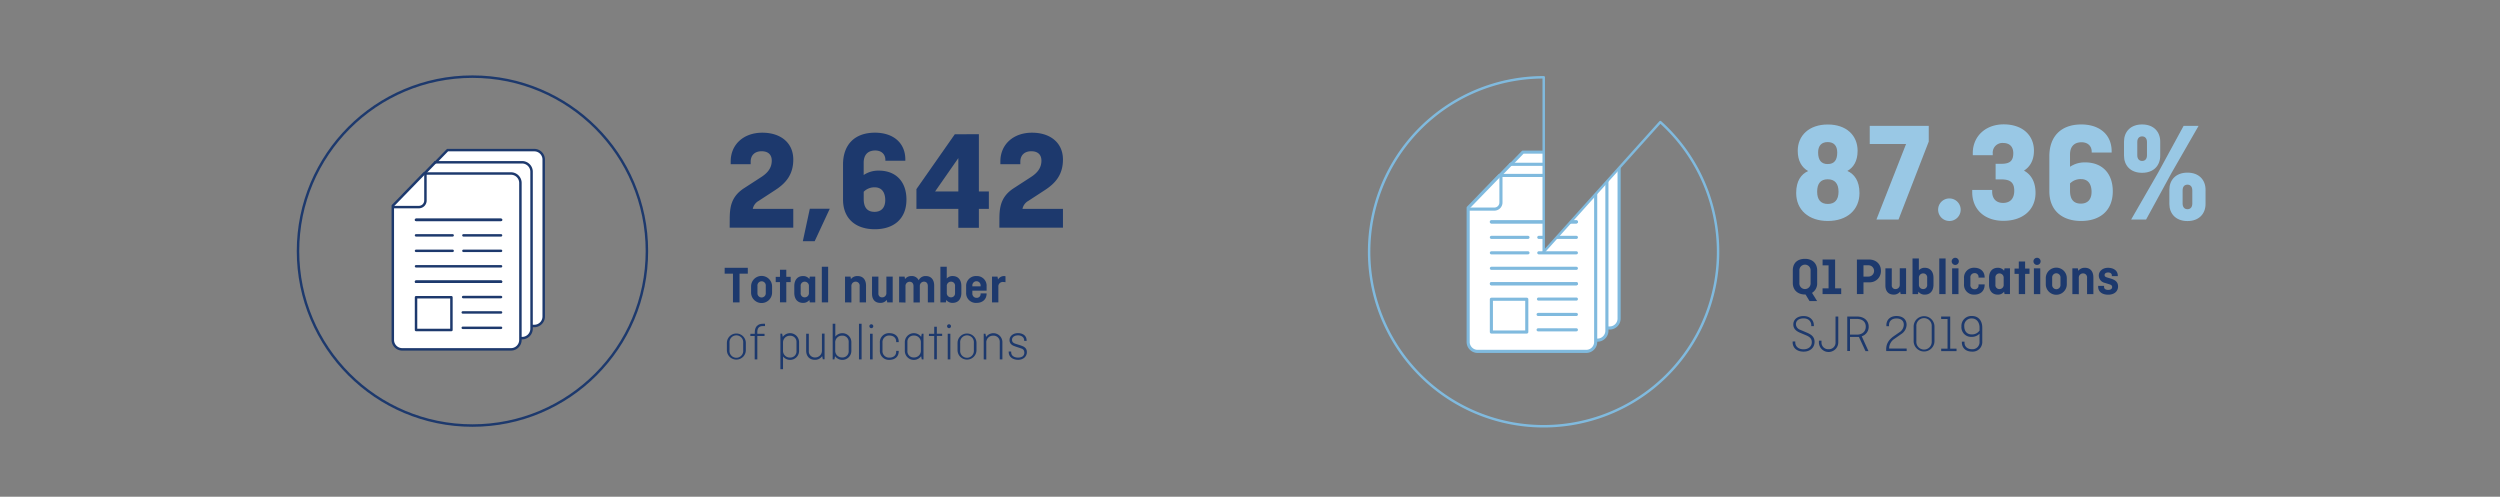 <svg xmlns="http://www.w3.org/2000/svg" xmlns:xlink="http://www.w3.org/1999/xlink" viewBox="0 0 1140 226.51"><rect x="0" y="0" width="1140" height="226.51" fill="#808080" stroke="none"/><defs><style>.cls-1,.cls-6,.cls-7{fill:none;}.cls-1,.cls-5,.cls-6{stroke:#80bade;}.cls-1,.cls-5,.cls-6,.cls-7,.cls-8{stroke-linecap:round;stroke-linejoin:round;}.cls-1,.cls-7,.cls-8{stroke-width:1.13px;}.cls-2{fill:#99c8e5;}.cls-3{fill:#1d396d;}.cls-4{clip-path:url(#clip-path);}.cls-5,.cls-8{fill:#fff;}.cls-5,.cls-6{stroke-width:1.42px;}.cls-7,.cls-8{stroke:#1d396d;}</style><clipPath id="clip-path"><path class="cls-1" d="M757.1,55.67l-53.16,59.17v.25l-.21,0,.21-.23V35.25h0A79.56,79.56,0,1,0,757.1,55.67Z"/></clipPath></defs><title>Mesa de trabajo 60 copia 21</title><g id="Facts_Figures_Tot" data-name="Facts &amp; Figures_Tot"><path class="cls-2" d="M842.39,77.94c3.19,1.43,5.53,4.55,5.53,10.08,0,7.67-5.66,12.74-14.43,12.74S819.06,95.69,819.06,88c0-5.52,2.27-8.58,5.46-10-2.79-1.56-4.75-4.49-4.75-9.23,0-7,5.2-12,13.71-12s13.59,5,13.59,12C847.07,73.52,845.12,76.45,842.39,77.94ZM833.49,93c3.12,0,4.88-1.82,4.88-5.59s-1.76-5.66-4.94-5.66-4.81,1.89-4.81,5.66S830.37,93,833.49,93Zm0-18.2c3,0,4.29-1.88,4.29-5.26,0-3.19-1.63-4.75-4.36-4.75s-4.36,1.56-4.36,4.75C829.07,72.94,830.43,74.82,833.49,74.82Z"/><path class="cls-2" d="M852.6,57.4h26.91v7.15l-13.78,35.56H855.65l13.52-34.45H852.6Z"/><path class="cls-2" d="M888.93,90.49a5.14,5.14,0,1,1-5.14,5.13A5.1,5.1,0,0,1,888.93,90.49Z"/><path class="cls-2" d="M910,74.69h2.73c3.83,0,5.33-1.43,5.33-4.81,0-3.05-1.75-4.68-4.62-4.68A4.42,4.42,0,0,0,908.69,70v.78h-9.1v-1c0-7.35,5.52-13.07,14.11-13.07s13.78,5,13.78,12c0,4.49-1.88,7.41-4.55,9.1,3.12,1.69,5.27,4.94,5.27,10.14,0,7.67-5.72,12.74-14.63,12.74-8.71,0-14.24-5.27-14.24-13.07v-1h9.1v.78c0,3.18,1.82,5.13,4.94,5.13,3.31,0,5.13-2,5.13-5.59,0-3.83-2-5.13-5.79-5.13H910Z"/><path class="cls-2" d="M949,100.76c-8.58,0-14.5-4.68-14.5-13.59V71.25c0-8.91,5.2-14.5,14.56-14.5,8.39,0,13.85,4.68,13.85,12.22v.58h-9.1v-.39c0-2.54-1.75-4.29-4.62-4.29-3.38,0-5.26,2-5.26,5.59v5.59a12,12,0,0,1,6.89-2c7.67,0,12.61,4.88,12.61,13.2C963.42,96.08,957.57,100.76,949,100.76Zm-5.07-17.1V87c0,4.16,1.88,5.85,4.94,5.85s4.88-1.88,4.88-5.33-1.5-5.85-4.81-5.85A6.78,6.78,0,0,0,943.92,83.66Z"/><path class="cls-2" d="M985.06,71c0,4.36-2.86,7.8-8.26,7.8s-8.25-3.44-8.25-7.8V64.55c0-4.35,2.86-7.8,8.25-7.8s8.26,3.45,8.26,7.8ZM995.72,57.4h6.83L990.26,78.79l-11.64,21.32H971.8l12.35-21.45ZM974.6,70.79c0,1.56.78,2.6,2.21,2.6s2.21-1,2.21-2.6v-6c0-1.56-.78-2.6-2.21-2.6s-2.21,1-2.21,2.6ZM1005.73,93c0,4.36-2.86,7.8-8.25,7.8s-8.25-3.45-8.25-7.8V86.52c0-4.35,2.86-7.8,8.25-7.8s8.25,3.45,8.25,7.8Zm-10.46-.2c0,1.56.78,2.6,2.21,2.6s2.21-1,2.21-2.6v-6c0-1.56-.78-2.6-2.21-2.6s-2.21,1-2.21,2.6Z"/><path class="cls-3" d="M828.63,129.09a5,5,0,0,1-2.35,4.46l2.33,3.74h-3.46l-1.82-3a.8.8,0,0,1-.24,0c-3.31,0-5.57-2-5.57-5.26v-5.74c0-3.24,2-5.26,5.57-5.26,3.29,0,5.54,2,5.54,5.26Zm-8.11,0a2.56,2.56,0,1,0,5.11,0V123.4a2.56,2.56,0,1,0-5.11,0Z"/><path class="cls-3" d="M831.1,118.34h5.71v13.15h2.78v2.62h-8.5v-2.62h2.74V121H831.1Z"/><path class="cls-3" d="M846.75,118.34h5.5c3.14,0,5.45,2,5.45,5.11a5.1,5.1,0,0,1-5.45,5.28h-2.5v5.38h-3Zm3,2.62v5.16H852a2.58,2.58,0,1,0,0-5.16Z"/><path class="cls-3" d="M859.75,122.35h2.9V130a1.63,1.63,0,0,0,1.7,1.82,1.91,1.91,0,0,0,1.94-2.06v-7.42h2.88v11.76h-2.47l-.24-1.13a3.55,3.55,0,0,1-2.93,1.37c-2.57,0-3.79-1.73-3.79-4.18Z"/><path class="cls-3" d="M874.61,134.11h-2.5V117.86H875v5.38a3.49,3.49,0,0,1,2.67-1.13c2.64,0,4,1.9,4,4.56v3.12c0,2.66-1.34,4.56-4,4.56A3.47,3.47,0,0,1,874.8,133Zm4.18-4.3v-3.14a1.8,1.8,0,0,0-1.82-2,1.92,1.92,0,0,0-1.94,2.09v3a1.91,1.91,0,0,0,1.94,2.06A1.79,1.79,0,0,0,878.79,129.81Z"/><path class="cls-3" d="M887.19,117.86v16.25h-2.88V117.86Z"/><path class="cls-3" d="M891.63,117.55a1.63,1.63,0,1,1-1.66,1.63A1.62,1.62,0,0,1,891.63,117.55Zm1.44,4.8v11.76h-2.9V122.35Z"/><path class="cls-3" d="M905,129.69v.14c0,2.83-1.87,4.51-4.66,4.51a4.45,4.45,0,0,1-4.75-4.73v-2.78a4.47,4.47,0,0,1,4.75-4.73c2.78,0,4.66,1.73,4.66,4.39v.1h-2.78v-.29a1.71,1.71,0,0,0-1.87-1.75,1.86,1.86,0,0,0-1.85,2.09v3.19a1.84,1.84,0,0,0,1.85,2.06,1.69,1.69,0,0,0,1.87-1.82v-.38Z"/><path class="cls-3" d="M907,126.67c0-2.66,1.37-4.56,4-4.56a3.49,3.49,0,0,1,2.86,1.34l.22-1.1h2.47v11.76h-2.47l-.22-1.1a3.42,3.42,0,0,1-2.86,1.34c-2.64,0-4-1.9-4-4.56Zm6.67,3.1v-3a1.92,1.92,0,0,0-1.94-2.09,1.8,1.8,0,0,0-1.82,2v3.14a1.79,1.79,0,0,0,1.82,2A1.91,1.91,0,0,0,913.68,129.77Z"/><path class="cls-3" d="M918.63,122.47h1.94v-3.22h2.88v3.22h2v2.42h-2v9.22h-2.88v-9.22h-1.94Z"/><path class="cls-3" d="M928.92,117.55a1.63,1.63,0,1,1-1.66,1.63A1.62,1.62,0,0,1,928.92,117.55Zm1.44,4.8v11.76h-2.9V122.35Z"/><path class="cls-3" d="M942.46,129.62a4.79,4.79,0,0,1-9.58,0v-2.78a4.79,4.79,0,0,1,9.58,0Zm-6.67.22a1.9,1.9,0,1,0,3.79,0v-3.19a1.9,1.9,0,1,0-3.79,0Z"/><path class="cls-3" d="M945,134.11V122.35h2.5l.19,1.15a3.63,3.63,0,0,1,3-1.39c2.64,0,3.89,1.82,3.89,4.39v7.61h-2.88v-7.44a1.8,1.8,0,0,0-1.82-2,1.92,1.92,0,0,0-1.94,2.09v7.39Z"/><path class="cls-3" d="M959.45,130.37v.46c0,.86.72,1.37,1.87,1.37s1.82-.48,1.82-1.3c0-.62-.36-1-1.22-1.25l-2.09-.65a3.46,3.46,0,0,1-2.78-3.38c0-1.82,1.61-3.5,4.2-3.5s4.46,1.32,4.46,3.53v.26H963v-.34c0-.77-.62-1.32-1.73-1.32-.89,0-1.58.43-1.58,1.15,0,.46.19.84,1.15,1.13l1.68.5c1.75.55,3.31,1.37,3.31,3.58s-1.68,3.77-4.49,3.77-4.58-1.39-4.58-3.65v-.36Z"/><path class="cls-3" d="M825.94,148.71v-.36c0-1.78-1.25-3.17-3.5-3.17s-3.5,1.1-3.5,2.69a2.83,2.83,0,0,0,2,2.54l2.78,1.18c1.7.72,3.72,1.68,3.72,4.3s-2,4.46-5,4.46-5-1.66-5-4.34v-.31h1.2v.41c0,1.78,1.39,3.17,3.77,3.17s3.77-1.39,3.77-3.24c0-2.06-1.56-2.71-3.17-3.38l-2.16-.91c-1.54-.65-3.1-1.7-3.1-3.77,0-2.35,1.94-3.86,4.68-3.86s4.7,1.66,4.7,4.34v.26Z"/><path class="cls-3" d="M830.6,155.33V156a3.05,3.05,0,0,0,3.22,3.24A3,3,0,0,0,837,156V144.34h1.25v11.54a4.42,4.42,0,1,1-8.83,0v-.55Z"/><path class="cls-3" d="M850.66,160.11l-3-6.48c-.29,0-.58,0-.86,0H843.6v6.43h-1.25V144.34h4.49c3.07,0,5.28,1.8,5.28,4.61a4.48,4.48,0,0,1-3.17,4.39l3.07,6.77Zm-7.06-14.67v7.15h3.19c2.47,0,4-1.46,4-3.65s-1.56-3.5-4-3.5Z"/><path class="cls-3" d="M860.09,159.41c0-2.69,1.18-4.51,3.62-6.22l2.33-1.61a4.18,4.18,0,0,0,2.09-3.53c0-1.68-1.15-2.83-3.36-2.83s-3.38,1.32-3.38,3v.53h-1.2v-.43c0-2.62,1.9-4.22,4.61-4.22s4.61,1.44,4.61,4a5.2,5.2,0,0,1-2.5,4.27l-3,2.11a5.24,5.24,0,0,0-2.47,4.44h8v1.18h-9.31Z"/><path class="cls-3" d="M882.12,155.53a4.75,4.75,0,1,1-9.5,0v-6.6a4.75,4.75,0,1,1,9.5,0Zm-8.26.1a3.51,3.51,0,1,0,7,0v-6.79a3.51,3.51,0,1,0-7,0Z"/><path class="cls-3" d="M885.15,144.34h4.15V159h2.88v1.13h-7V159h2.9V145.47h-2.9Z"/><path class="cls-3" d="M899.24,144.1c2.81,0,4.68,2,4.68,5.3v6.36a4.37,4.37,0,0,1-4.73,4.58c-2.69,0-4.58-1.61-4.58-4.22v-.31h1.2v.43c0,1.68,1.22,3,3.38,3a3.21,3.21,0,0,0,3.48-3.36v-3.7a5,5,0,0,1-3.65,1.44,4.42,4.42,0,0,1-4.61-4.75A4.52,4.52,0,0,1,899.24,144.1Zm3.43,6.63v-1.42c0-2.18-1.25-4.1-3.5-4.1a3.27,3.27,0,0,0-3.46,3.58c0,1.85.91,3.7,3.38,3.7A4.12,4.12,0,0,0,902.67,150.73Z"/><g class="cls-4"><path class="cls-5" d="M680.15,84.07v61.19a4.31,4.31,0,0,0,4.31,4.31H734a4.31,4.31,0,0,0,4.31-4.31V73.68A4.31,4.31,0,0,0,734,69.37H694.44Z"/><path class="cls-5" d="M674.6,89.61v61.19a4.31,4.31,0,0,0,4.31,4.31h49.53a4.31,4.31,0,0,0,4.31-4.31V79.23a4.31,4.31,0,0,0-4.31-4.31H688.9"/><line class="cls-5" x1="688.9" y1="74.92" x2="674.6" y2="89.61"/><path class="cls-5" d="M669.48,94.73v61.19a4.31,4.31,0,0,0,4.31,4.31h49.53a4.31,4.31,0,0,0,4.31-4.31V84.35A4.31,4.31,0,0,0,723.32,80H683.78Z"/><path class="cls-6" d="M670,95.35h11.43a3,3,0,0,0,3-3V80.4"/><line class="cls-6" x1="680.07" y1="101.18" x2="718.83" y2="101.18"/><line class="cls-6" x1="680.07" y1="101.18" x2="718.83" y2="101.18"/><line class="cls-6" x1="701.69" y1="108.24" x2="718.83" y2="108.24"/><line class="cls-6" x1="680.07" y1="108.24" x2="696.76" y2="108.24"/><line class="cls-6" x1="701.69" y1="115.29" x2="718.83" y2="115.29"/><line class="cls-6" x1="680.07" y1="115.29" x2="696.76" y2="115.29"/><line class="cls-6" x1="680.07" y1="122.35" x2="718.83" y2="122.35"/><line class="cls-6" x1="680.07" y1="129.36" x2="718.83" y2="129.36"/><line class="cls-6" x1="701.55" y1="136.37" x2="718.83" y2="136.37"/><line class="cls-6" x1="701.38" y1="143.39" x2="718.83" y2="143.39"/><line class="cls-6" x1="701.38" y1="150.4" x2="718.83" y2="150.4"/><line class="cls-6" x1="680.07" y1="129.41" x2="718.83" y2="129.41"/><rect class="cls-6" x="680.07" y="136.46" width="16.14" height="14.94"/></g><path class="cls-1" d="M757.1,55.67l-53.16,59.17v.25l-.21,0,.21-.23V35.25h0A79.56,79.56,0,1,0,757.1,55.67Z"/><circle class="cls-7" cx="215.44" cy="114.5" r="79.55"/><path class="cls-8" d="M189.78,83.15v61.19a4.31,4.31,0,0,0,4.31,4.31h49.53a4.31,4.31,0,0,0,4.31-4.31V72.76a4.31,4.31,0,0,0-4.31-4.31H204.08Z"/><path class="cls-8" d="M184.24,88.69v61.19a4.31,4.31,0,0,0,4.31,4.31h49.53a4.31,4.31,0,0,0,4.31-4.31V78.31A4.31,4.31,0,0,0,238.08,74H198.53"/><line class="cls-8" x1="198.53" y1="74" x2="184.24" y2="88.69"/><path class="cls-8" d="M179.12,93.81V155a4.31,4.31,0,0,0,4.31,4.31H233a4.31,4.31,0,0,0,4.31-4.31V83.43A4.31,4.31,0,0,0,233,79.12H193.41Z"/><path class="cls-7" d="M179.6,94.43H191a3,3,0,0,0,3-3V79.48"/><line class="cls-7" x1="189.71" y1="100.26" x2="228.47" y2="100.26"/><line class="cls-7" x1="189.71" y1="100.26" x2="228.47" y2="100.26"/><line class="cls-7" x1="211.32" y1="107.32" x2="228.47" y2="107.32"/><line class="cls-7" x1="189.71" y1="107.32" x2="206.4" y2="107.32"/><line class="cls-7" x1="211.32" y1="114.38" x2="228.47" y2="114.38"/><line class="cls-7" x1="189.71" y1="114.38" x2="206.4" y2="114.38"/><line class="cls-7" x1="189.71" y1="121.43" x2="228.47" y2="121.43"/><line class="cls-7" x1="189.71" y1="128.44" x2="228.47" y2="128.44"/><line class="cls-7" x1="211.19" y1="135.46" x2="228.47" y2="135.46"/><line class="cls-7" x1="211.02" y1="142.47" x2="228.47" y2="142.47"/><line class="cls-7" x1="211.02" y1="149.48" x2="228.47" y2="149.48"/><line class="cls-7" x1="189.71" y1="128.49" x2="228.47" y2="128.49"/><rect class="cls-7" x="189.71" y="135.54" width="16.14" height="14.94"/><path class="cls-3" d="M332.75,100.31c0-5.52.46-10.53,6.56-14.5l7.93-5.14c2.47-1.62,4.68-3.83,4.68-7.41,0-2.6-1.5-4.29-4.62-4.29s-5,1.82-5,4.81v1.1h-9.1v-1.3c0-7.54,5.72-13.07,14.43-13.07,8.52,0,14.11,4.75,14.11,12.22,0,6.5-3,10.6-8.32,14l-7.48,4.88a5.35,5.35,0,0,0-2.67,3.64h18.46v8.58h-29Z"/><path class="cls-3" d="M378.38,95.17,371.49,110h-5.4l3.19-14.82Z"/><path class="cls-3" d="M398.92,104.53c-8.58,0-14.5-4.68-14.5-13.59V75c0-8.91,5.2-14.5,14.56-14.5,8.38,0,13.85,4.68,13.85,12.22v.58h-9.1v-.39c0-2.54-1.75-4.29-4.62-4.29-3.38,0-5.27,2-5.27,5.59v5.59a12,12,0,0,1,6.89-2c7.67,0,12.61,4.88,12.61,13.2C413.35,99.85,407.5,104.53,398.92,104.53Zm-5.07-17.1v3.32c0,4.16,1.89,5.85,4.94,5.85s4.88-1.89,4.88-5.33-1.5-5.85-4.81-5.85A6.79,6.79,0,0,0,393.85,87.44Z"/><path class="cls-3" d="M446.37,61.18V87.31h4.55v7.93h-4.55v8.65H437V95.24H417.89v-9l17.49-25ZM437,87.31V72.1l-10.6,15.21Z"/><path class="cls-3" d="M455.72,100.31c0-5.52.46-10.53,6.56-14.5l7.93-5.14c2.47-1.62,4.68-3.83,4.68-7.41,0-2.6-1.5-4.29-4.62-4.29s-5,1.82-5,4.81v1.1h-9.1v-1.3c0-7.54,5.72-13.07,14.43-13.07,8.52,0,14.11,4.75,14.11,12.22,0,6.5-3,10.6-8.32,14l-7.47,4.88a5.35,5.35,0,0,0-2.67,3.64h18.46v8.58h-29Z"/><path class="cls-3" d="M330.45,122.11H341v2.69h-3.77v13.08h-3V124.8h-3.79Z"/><path class="cls-3" d="M352.07,133.39a4.79,4.79,0,0,1-9.58,0v-2.78a4.79,4.79,0,0,1,9.58,0Zm-6.67.22a1.9,1.9,0,1,0,3.79,0v-3.19a1.91,1.91,0,1,0-3.79,0Z"/><path class="cls-3" d="M353.73,126.24h1.94V123h2.88v3.22h2v2.42h-2v9.22h-2.88v-9.22h-1.94Z"/><path class="cls-3" d="M362.2,130.44c0-2.66,1.37-4.56,4-4.56a3.49,3.49,0,0,1,2.86,1.34l.22-1.1h2.47v11.76h-2.47l-.22-1.1a3.42,3.42,0,0,1-2.86,1.34c-2.64,0-4-1.9-4-4.56Zm6.67,3.1v-3a1.92,1.92,0,0,0-1.94-2.09,1.8,1.8,0,0,0-1.82,2v3.14a1.79,1.79,0,0,0,1.82,2A1.91,1.91,0,0,0,368.87,133.54Z"/><path class="cls-3" d="M377.63,121.63v16.25h-2.88V121.63Z"/><path class="cls-3" d="M385.33,137.88V126.12h2.5l.19,1.15a3.63,3.63,0,0,1,3-1.39c2.64,0,3.89,1.82,3.89,4.39v7.61H392v-7.44a1.8,1.8,0,0,0-1.82-2,1.92,1.92,0,0,0-1.94,2.09v7.39Z"/><path class="cls-3" d="M397.65,126.12h2.9v7.66a1.63,1.63,0,0,0,1.7,1.82,1.91,1.91,0,0,0,1.94-2.06v-7.42h2.88v11.76h-2.47l-.24-1.13a3.55,3.55,0,0,1-2.93,1.37c-2.57,0-3.79-1.73-3.79-4.18Z"/><path class="cls-3" d="M410,137.88V126.12h2.5l.19,1.15a3.5,3.5,0,0,1,2.93-1.39,3.39,3.39,0,0,1,3.29,1.92,3.45,3.45,0,0,1,3.24-1.92c2.59,0,3.84,1.82,3.84,4.39v7.61h-2.9v-7.44c0-1.18-.6-2-1.75-2a1.88,1.88,0,0,0-1.9,1.94v7.54h-2.88v-7.44c0-1.18-.62-2-1.78-2a1.88,1.88,0,0,0-1.87,2.06v7.42Z"/><path class="cls-3" d="M431.32,137.88h-2.5V121.63h2.9V127a3.49,3.49,0,0,1,2.66-1.13c2.64,0,4,1.9,4,4.56v3.12c0,2.66-1.34,4.56-4,4.56a3.47,3.47,0,0,1-2.88-1.34Zm4.18-4.3v-3.14a1.8,1.8,0,0,0-1.82-2,1.92,1.92,0,0,0-1.94,2.09v3a1.91,1.91,0,0,0,1.94,2.06A1.79,1.79,0,0,0,435.49,133.59Z"/><path class="cls-3" d="M449.89,133.8v.1c0,2.59-1.87,4.22-4.58,4.22a4.44,4.44,0,0,1-4.75-4.68v-2.83a4.47,4.47,0,0,1,4.75-4.73,4.4,4.4,0,0,1,4.58,4.73v1.94h-6.5v1.2a1.91,1.91,0,0,0,1.94,2.06,1.71,1.71,0,0,0,1.82-1.85v-.17Zm-6.5-3.24h3.77v-.29a1.89,1.89,0,1,0-3.77,0Z"/><path class="cls-3" d="M452.36,137.88V126.12h2.5l.24,1.34a3.18,3.18,0,0,1,2.71-1.58,2.42,2.42,0,0,1,.7.1v2.71a6.53,6.53,0,0,0-1-.1,2,2,0,0,0-2.26,2.11v7.18Z"/><path class="cls-3" d="M340.1,159.66a4.32,4.32,0,1,1-8.64,0v-3.26a4.32,4.32,0,1,1,8.64,0Zm-7.44.1a3.13,3.13,0,1,0,6.24,0V156.3a3.13,3.13,0,1,0-6.24,0Z"/><path class="cls-3" d="M342.18,152.22h2v-.7c0-2.47,1.3-3.89,3.72-3.89h.94v1.06h-1c-1.9,0-2.5,1.15-2.5,2.74v.79h3.29v1h-3.29v10.66h-1.2V153.23h-2Z"/><path class="cls-3" d="M356.94,153.63a4.11,4.11,0,0,1,7.44,2.52v3.74a4.1,4.1,0,0,1-7.32,2.66v5.81h-1.2v-16.2h.79Zm.12,2.66v3.46a3.06,3.06,0,0,0,3.14,3.29,2.81,2.81,0,0,0,3-3v-3.94a2.81,2.81,0,0,0-3-3A3.06,3.06,0,0,0,357.06,156.3Z"/><path class="cls-3" d="M367.62,152.17h1.2V160a2.76,2.76,0,0,0,2.86,3,3.06,3.06,0,0,0,3.12-3.29v-7.58H376v11.71h-.79l-.29-1.46a3.85,3.85,0,0,1-3.31,1.7c-2.45,0-4-1.61-4-4.22Z"/><path class="cls-3" d="M380.49,163.88h-.79V147.63h1.2v5.86a4.1,4.1,0,0,1,7.32,2.66v3.74a4.11,4.11,0,0,1-7.44,2.52ZM387,160v-3.94a2.81,2.81,0,0,0-3-3,3.06,3.06,0,0,0-3.14,3.29v3.46A3.06,3.06,0,0,0,384,163,2.81,2.81,0,0,0,387,160Z"/><path class="cls-3" d="M392.89,147.63v16.25h-1.2V147.63Z"/><path class="cls-3" d="M397.33,147.87a.89.89,0,1,1-.89.89A.87.87,0,0,1,397.33,147.87Zm.6,4.3v11.71h-1.2V152.17Z"/><path class="cls-3" d="M409.81,160v.24c0,2.4-1.73,3.86-4.27,3.86a4.12,4.12,0,0,1-4.32-4.46v-3.26a4.12,4.12,0,0,1,4.32-4.46c2.54,0,4.27,1.46,4.27,3.86V156h-1.15v-.29c0-1.51-1.13-2.71-3.12-2.71a3,3,0,0,0-3.12,3.31v3.46a3,3,0,0,0,3.12,3.31c2.09,0,3.12-1.2,3.12-2.71V160Z"/><path class="cls-3" d="M412.6,156.15a4.12,4.12,0,0,1,7.44-2.54l.29-1.44h.79v11.71h-.79l-.29-1.46a4.11,4.11,0,0,1-7.44-2.52Zm7.32,3.6V156.3a3.06,3.06,0,0,0-3.14-3.29,2.81,2.81,0,0,0-3,3V160a2.81,2.81,0,0,0,3,3A3.06,3.06,0,0,0,419.92,159.75Z"/><path class="cls-3" d="M423.61,152.22H426V149h1.2v3.19h2.42v1h-2.42v10.66H426V153.23h-2.42Z"/><path class="cls-3" d="M432.76,147.87a.89.89,0,1,1-.89.89A.87.87,0,0,1,432.76,147.87Zm.6,4.3v11.71h-1.2V152.17Z"/><path class="cls-3" d="M445.28,159.66a4.32,4.32,0,1,1-8.64,0v-3.26a4.32,4.32,0,1,1,8.64,0Zm-7.44.1a3.13,3.13,0,1,0,6.24,0V156.3a3.13,3.13,0,1,0-6.24,0Z"/><path class="cls-3" d="M448.57,163.88V152.17h.79l.29,1.49a4.1,4.1,0,0,1,7.44,2.5v7.73h-1.2v-7.82a2.81,2.81,0,0,0-3-3,3.06,3.06,0,0,0-3.14,3.29v7.58Z"/><path class="cls-3" d="M461.1,160.31v.41c0,1.32,1.15,2.35,3.14,2.35s2.86-1,2.86-2.28c0-1.13-.53-1.68-1.73-2L463,158c-1.3-.38-2.67-1.15-2.67-2.93s1.61-3.17,3.82-3.17c2.38,0,4,1.25,4,3.36v.17h-1.13v-.26c0-1.25-1.06-2.26-2.9-2.26-1.2,0-2.66.62-2.66,2.06,0,.94.55,1.46,1.54,1.78l2.16.67c1.75.55,3.1,1.22,3.1,3.17s-1.61,3.5-4,3.5-4.3-1.32-4.3-3.5v-.31Z"/></g></svg>